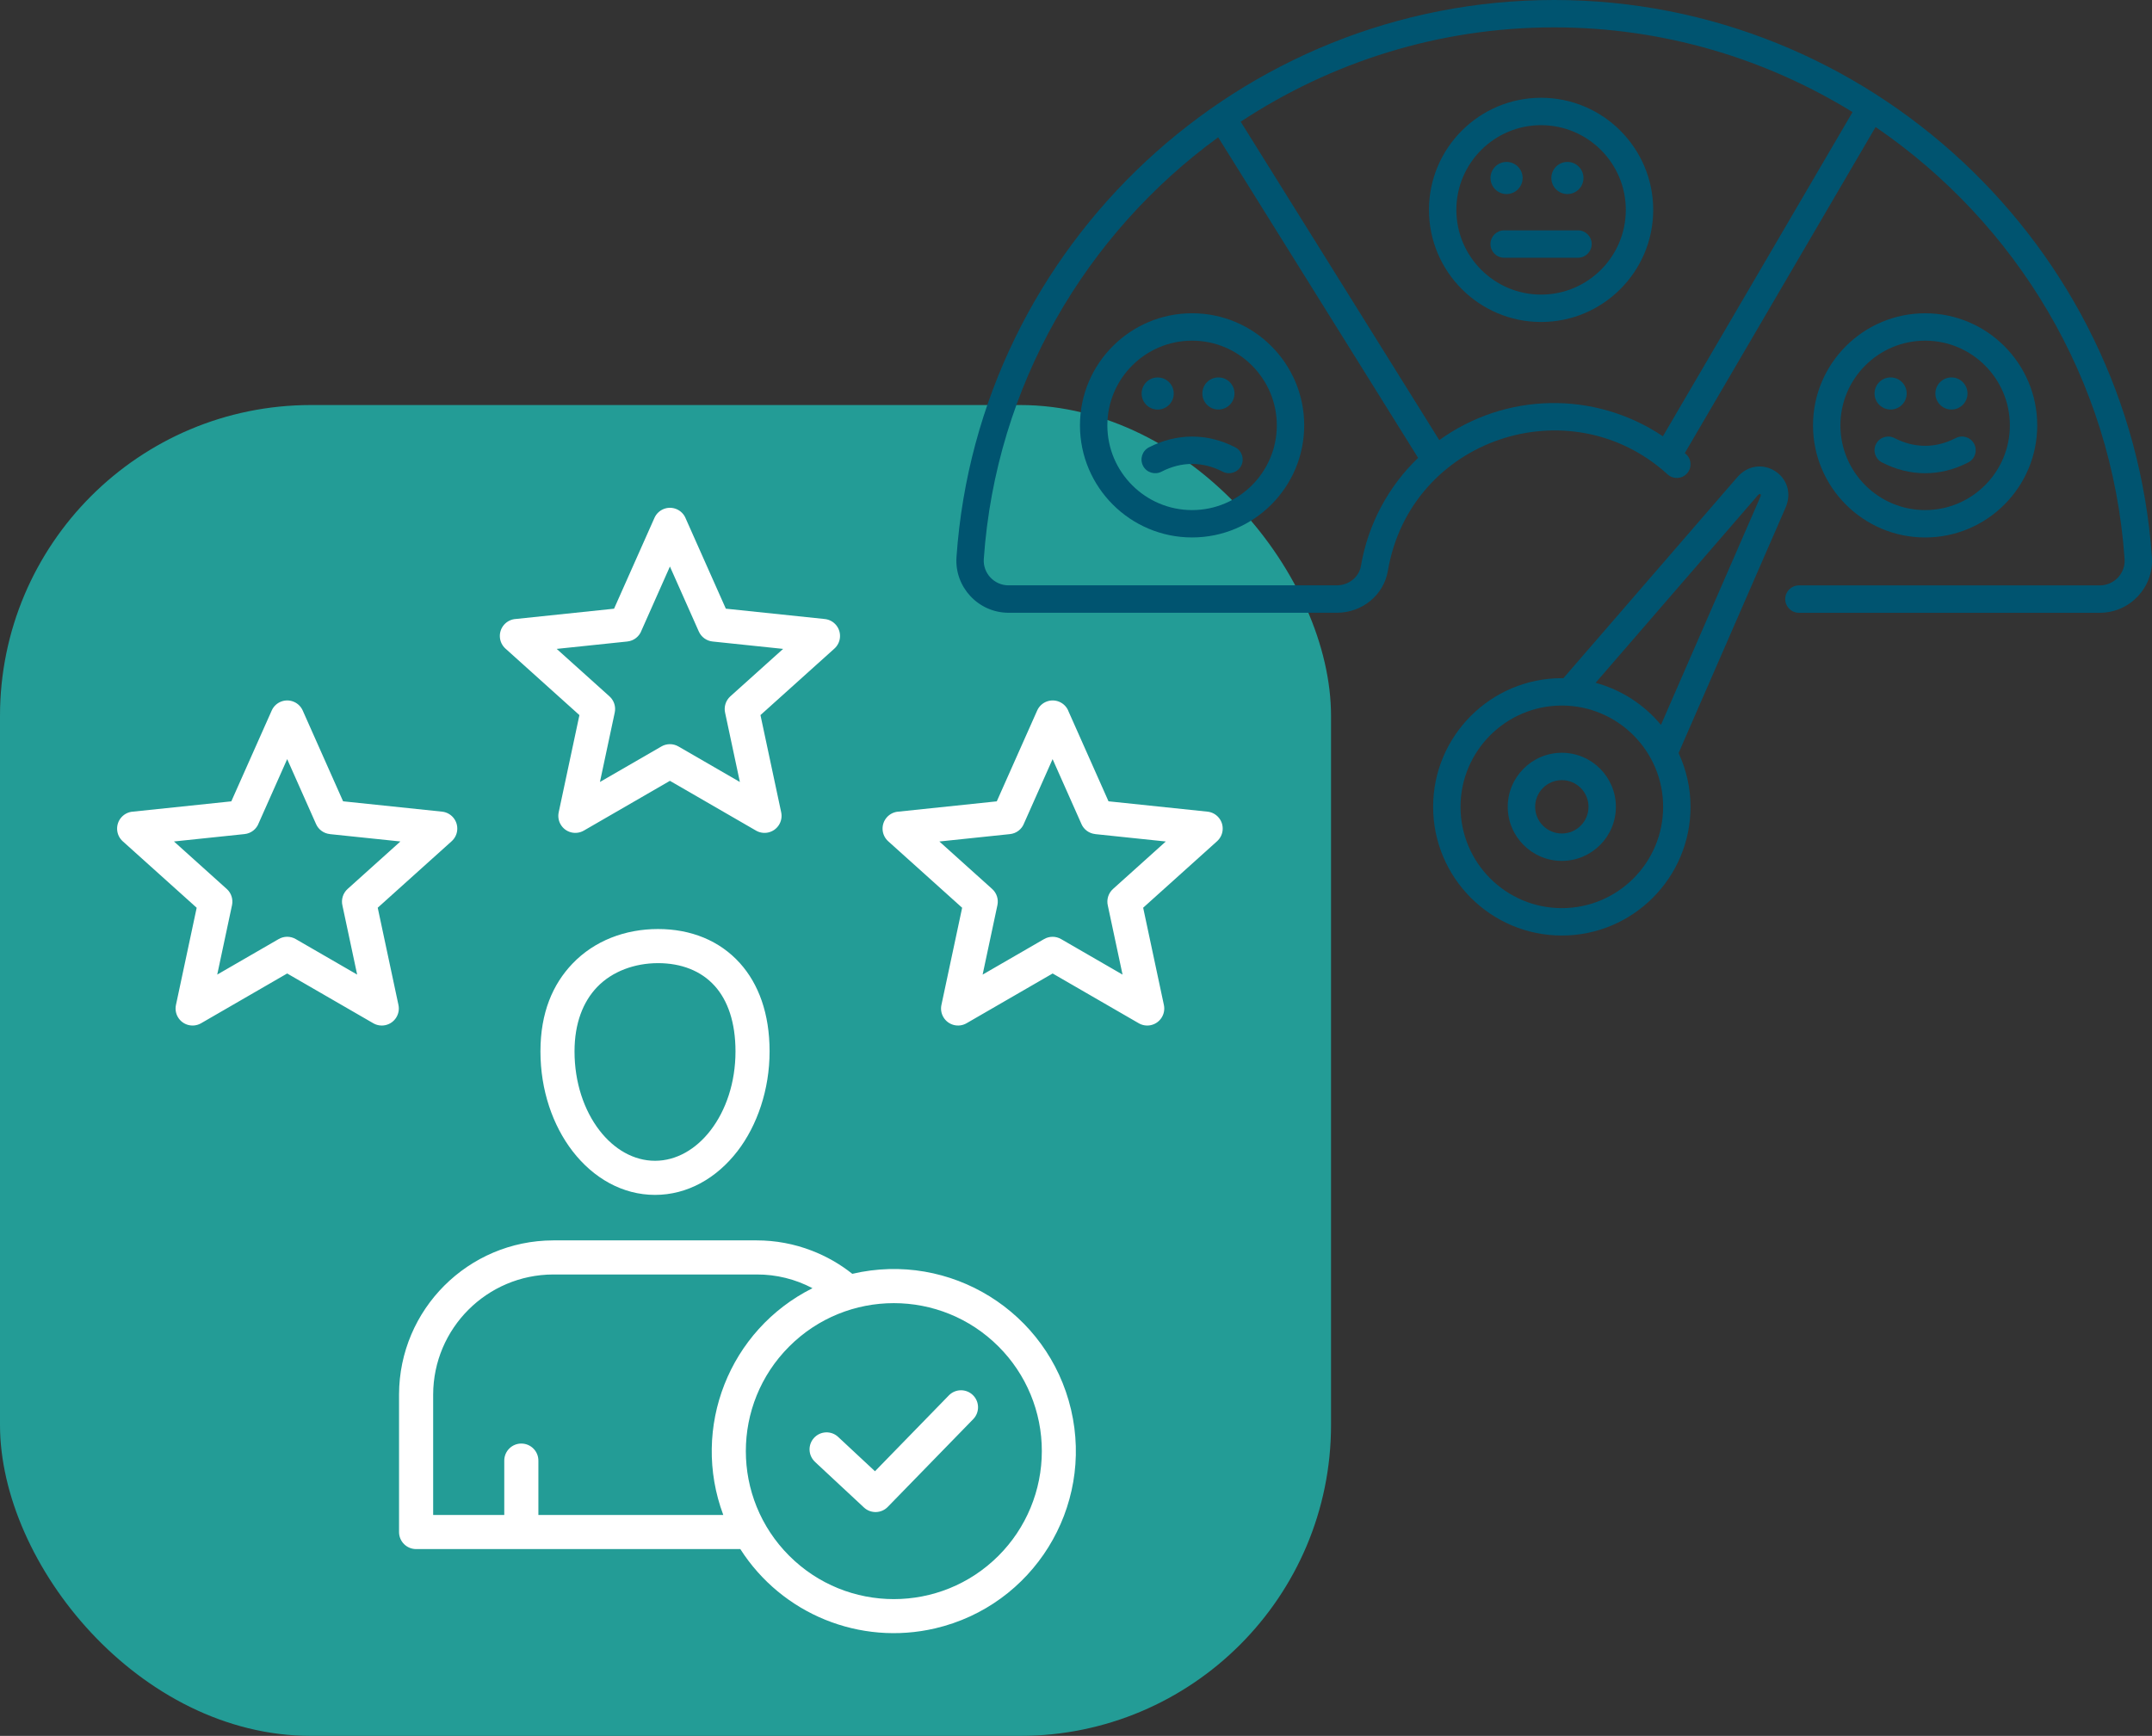 <?xml version="1.0" encoding="UTF-8"?><svg id="Ebene_2" xmlns="http://www.w3.org/2000/svg" width="917.66" height="740.32" viewBox="0 0 917.66 740.32"><rect x="0" y="0" width="917.66" height="740.32" fill="#333333" stroke="none"/><defs><style>.cls-1{fill:#005470;}.cls-2{fill:#239c96;}.cls-3{fill:#fff;fill-rule:evenodd;}</style></defs><g id="Layer_1"><rect class="cls-2" y="172.74" width="567.58" height="567.58" rx="132.61" ry="132.61"/><path class="cls-3" d="m134.77,351.44l-12.31-27.69-12.11,27.23c-.95,2.62-3.31,4.46-6.08,4.74l-30.09,3.15,22.51,20.25c1.93,1.73,2.78,4.36,2.25,6.9l-6.31,29.62,26.12-15.1c2.26-1.35,5.08-1.37,7.35-.05l26.2,15.15-6.27-29.41c-.63-2.59.22-5.32,2.2-7.11l22.51-20.25-30.09-3.14v-.02c-2.59-.26-4.83-1.9-5.88-4.27h0Zm-5.69-48.43l17.22,38.73,42.18,4.41c3.99.41,6.89,3.97,6.48,7.96-.18,1.79-1.03,3.45-2.36,4.65h0s-31.53,28.36-31.53,28.36l8.84,41.48c.83,3.92-1.67,7.78-5.6,8.61-1.84.39-3.76.05-5.35-.94l-36.5-21.1-36.7,21.22c-3.47,2.01-7.91.83-9.91-2.64-.9-1.55-1.19-3.39-.82-5.14l8.84-41.47-31.53-28.35c-2.98-2.68-3.22-7.28-.54-10.26,1.28-1.42,3.07-2.28,4.98-2.39l41.86-4.38,17.22-38.72c1.62-3.66,5.89-5.31,9.55-3.69,1.65.73,2.96,2.05,3.69,3.69Zm332.08,48.43l-12.31-27.69-12.11,27.24c-.95,2.62-3.31,4.46-6.08,4.74l-30.09,3.15,22.51,20.25c1.93,1.73,2.78,4.36,2.24,6.9l-6.31,29.62,26.12-15.1c2.26-1.35,5.08-1.37,7.35-.05l26.2,15.15-6.27-29.41c-.63-2.59.22-5.32,2.2-7.11l22.51-20.25-30.09-3.15v-.02c-2.59-.26-4.83-1.9-5.88-4.27h0Zm-5.69-48.43l17.22,38.73,42.18,4.41c3.99.41,6.89,3.97,6.48,7.96-.18,1.79-1.03,3.45-2.36,4.65h0s-31.52,28.36-31.52,28.36l8.84,41.48c.83,3.92-1.67,7.78-5.59,8.61-1.84.39-3.76.05-5.35-.94l-36.5-21.1-36.7,21.22c-3.47,2.01-7.91.82-9.91-2.64-.9-1.55-1.19-3.38-.82-5.14l8.84-41.47-31.53-28.36c-2.98-2.68-3.22-7.27-.54-10.25,1.28-1.42,3.07-2.28,4.98-2.39l41.86-4.38,17.22-38.72c1.62-3.66,5.89-5.31,9.55-3.69,1.65.73,2.96,2.04,3.69,3.69h0Zm-29.69,271.24c-24.65-24.65-64.6-24.65-89.25,0-24.65,24.65-24.65,64.6,0,89.25,24.65,24.65,64.6,24.65,89.25,0,11.84-11.84,18.48-27.89,18.48-44.63.02-16.74-6.63-32.8-18.48-44.62Zm-78.21,49.23c-2.96-2.71-3.16-7.3-.45-10.25,2.71-2.96,7.3-3.16,10.25-.45.03.03.06.05.08.08l15.66,14.6,31.49-32.34c2.79-2.87,7.39-2.94,10.26-.14,2.87,2.79,2.94,7.39.14,10.26h0l-36.33,37.31c-2.73,2.93-7.32,3.1-10.26.37l-20.85-19.42h0Zm-42.81-203.01c-5.79-6.45-14.29-9.71-24.15-9.71s-19.52,3.43-26.02,10.24c-5.91,6.18-9.6,15.32-9.6,27.41,0,13.26,4.07,25.16,10.65,33.69,6.17,8,14.55,12.95,23.67,12.95s17.5-4.95,23.67-12.95c6.58-8.53,10.65-20.43,10.65-33.69,0-12.44-3.31-21.76-8.86-27.94h0Zm-24.15-24.26c13.96,0,26.25,4.9,34.95,14.6,7.9,8.81,12.61,21.38,12.61,37.6s-5.24,31.57-13.71,42.56c-8.88,11.51-21.3,18.63-35.14,18.63s-26.27-7.12-35.15-18.63c-8.47-10.98-13.71-26.04-13.71-42.56s5.25-28.63,13.63-37.41c9.38-9.83,22.52-14.79,36.53-14.79h0Zm35.09,264.44h-138.27c-4.02,0-7.27-3.26-7.27-7.27h0v-58.65c.09-36.26,29.47-65.63,65.73-65.73h86.82c8,0,15.93,1.48,23.4,4.36,6.25,2.4,12.09,5.74,17.33,9.9,41.75-9.76,83.51,16.17,93.28,57.92,9.76,41.75-16.17,83.51-57.92,93.28-32.06,7.5-65.37-6.05-83.1-33.79h0Zm-130.99-14.55v-51.38c.09-28.23,22.96-51.09,51.18-51.18h86.82c8.28-.03,16.44,1.98,23.75,5.85-35.53,17.78-51.93,59.49-38.04,96.71h-78.84v-23.09c.05-4.02-3.17-7.31-7.19-7.36-4.02-.05-7.31,3.17-7.36,7.19,0,.06,0,.11,0,.17v23.09h-30.33Zm113.27-376.8l-12.31-27.69-12.1,27.24c-.95,2.62-3.31,4.46-6.08,4.74l-30.1,3.15,22.51,20.25c1.93,1.73,2.78,4.36,2.24,6.9l-6.31,29.61,26.12-15.1c2.26-1.35,5.08-1.37,7.35-.05l26.2,15.15-6.27-29.41c-.63-2.59.22-5.32,2.2-7.11l22.51-20.24-30.08-3.15h0c-2.59-.28-4.83-1.91-5.88-4.29h0Zm-5.69-48.43l17.22,38.72,42.18,4.41c3.99.41,6.89,3.97,6.48,7.96-.18,1.79-1.03,3.45-2.36,4.65h0s-31.53,28.36-31.53,28.36l8.84,41.47c.83,3.92-1.67,7.78-5.6,8.61-1.84.39-3.76.05-5.35-.94l-36.5-21.1-36.7,21.22c-3.47,2.01-7.91.83-9.91-2.64-.9-1.55-1.19-3.39-.82-5.14l8.84-41.47-31.53-28.36c-2.98-2.68-3.22-7.27-.54-10.25,1.28-1.42,3.07-2.28,4.98-2.39l41.86-4.38,17.22-38.72c1.62-3.66,5.89-5.31,9.55-3.69,1.65.73,2.96,2.05,3.69,3.69h0Z"/><g id="Client_Satisfaction"><path class="cls-1" d="m430.09,261.33h139.97c10.85,0,20.01-7.55,21.77-17.94,9.6-56.42,77.64-78.99,119.28-41.07,2.38,2.17,6.08,2,8.25-.39,2.17-2.38,2-6.08-.39-8.25-.17-.16-.36-.29-.53-.44l81.35-139.07c59.76,40.82,100.85,107.49,106.18,184.24.42,6.07-4.45,11.25-10.57,11.25h-128.3c-3.22,0-5.84,2.61-5.84,5.84s2.61,5.84,5.84,5.84h128.3c12.92,0,23.11-10.98,22.22-23.74C908.36,104.6,796.53,0,662.74,0s-245.61,104.36-254.87,237.59c-.89,12.78,9.33,23.74,22.22,23.74ZM789.97,47.8l-80.87,138.26c-29.39-19.68-67.32-18.6-95.36,1.64l-84.68-135.8c38.56-25.42,84.56-40.23,133.67-40.23,46.4,0,90.04,13.23,127.24,36.13Zm-270.51,10.76l85.25,136.71c-12.47,12.02-21.29,27.93-24.39,46.14-.8,4.69-5.21,8.23-10.27,8.23h-139.97c-6.13,0-10.99-5.19-10.57-11.25,5.15-74.05,43.58-138.71,99.95-179.84Z"/><path class="cls-1" d="m740.63,203.73l-73.98,85.52c-.22,0-.43-.03-.65-.03-30.26,0-54.88,24.62-54.88,54.88s24.62,54.88,54.88,54.88,54.88-24.62,54.88-54.88c0-8.2-1.86-15.95-5.09-22.95l45.47-104.32c6.26-13.65-11.04-24.52-20.62-13.1Zm-74.63,183.57c-23.82,0-43.2-19.38-43.2-43.2s19.38-43.2,43.2-43.2,43.2,19.38,43.2,43.2-19.38,43.2-43.2,43.2Zm84.59-175.24l-42.32,97.09c-7.12-8.59-16.81-14.93-27.87-17.95l69.12-79.9c.91-1.09,1.74-.69,1.07.76Z"/><path class="cls-1" d="m666,321.04c-12.71,0-23.06,10.34-23.06,23.05s10.34,23.06,23.06,23.06,23.05-10.34,23.05-23.06-10.34-23.05-23.05-23.05Zm0,34.43c-6.28,0-11.38-5.1-11.38-11.38s5.1-11.38,11.38-11.38,11.38,5.1,11.38,11.38-5.1,11.38-11.38,11.38Z"/><path class="cls-1" d="m508.33,229.21c26.36,0,47.81-21.44,47.81-47.81s-21.44-47.8-47.81-47.8-47.81,21.44-47.81,47.8,21.44,47.81,47.81,47.81Zm0-83.93c19.92,0,36.13,16.21,36.13,36.13s-16.21,36.13-36.13,36.13-36.13-16.21-36.13-36.13,16.21-36.13,36.13-36.13Z"/><circle class="cls-1" cx="493.61" cy="167.81" r="6.85" transform="translate(291.24 648.28) rotate(-85.93)"/><circle class="cls-1" cx="519.56" cy="167.81" r="6.85"/><path class="cls-1" d="m487.41,198.66c1.48,2.87,5.01,3.98,7.87,2.5,8.51-4.4,17.61-4.4,26.11,0,2.85,1.48,6.38.37,7.87-2.5,1.48-2.87.36-6.39-2.5-7.87-11.86-6.13-24.99-6.13-36.84,0-2.86,1.48-3.98,5-2.5,7.87Z"/><path class="cls-1" d="m868.72,181.41c0-26.36-21.44-47.8-47.8-47.8s-47.81,21.44-47.81,47.8,21.44,47.81,47.81,47.81,47.8-21.44,47.8-47.81Zm-83.93,0c0-19.92,16.21-36.13,36.13-36.13s36.13,16.21,36.13,36.13-16.21,36.13-36.13,36.13-36.13-16.21-36.13-36.13Z"/><circle class="cls-1" cx="806.2" cy="167.81" r="6.85"/><path class="cls-1" d="m832.14,174.66c3.78,0,6.85-3.07,6.85-6.85s-3.07-6.85-6.85-6.85-6.85,3.07-6.85,6.85,3.07,6.85,6.85,6.85Z"/><path class="cls-1" d="m839.34,197.2c2.86-1.48,3.98-5.01,2.5-7.87-1.48-2.87-5.01-3.99-7.87-2.5-8.5,4.4-17.61,4.4-26.11,0-2.85-1.47-6.38-.36-7.87,2.5-1.48,2.86-.36,6.39,2.5,7.87,11.69,6.05,24.72,6.27,36.84,0Z"/><path class="cls-1" d="m657.15,137.32c26.36,0,47.81-21.44,47.81-47.81s-21.44-47.81-47.81-47.81-47.81,21.44-47.81,47.81,21.44,47.81,47.81,47.81Zm0-83.94c19.92,0,36.13,16.21,36.13,36.13s-16.21,36.13-36.13,36.13-36.13-16.21-36.13-36.13,16.21-36.13,36.13-36.13Z"/><path class="cls-1" d="m642.43,82.76c3.78,0,6.85-3.07,6.85-6.85s-3.07-6.85-6.85-6.85-6.85,3.07-6.85,6.85,3.07,6.85,6.85,6.85Z"/><path class="cls-1" d="m668.38,82.76c3.78,0,6.85-3.07,6.85-6.85s-3.07-6.85-6.85-6.85-6.85,3.07-6.85,6.85,3.07,6.85,6.85,6.85Z"/><path class="cls-1" d="m641.41,109.92h31.48c3.22,0,5.84-2.61,5.84-5.84s-2.61-5.84-5.84-5.84h-31.48c-3.22,0-5.84,2.61-5.84,5.84s2.61,5.84,5.84,5.84Z"/></g></g></svg>